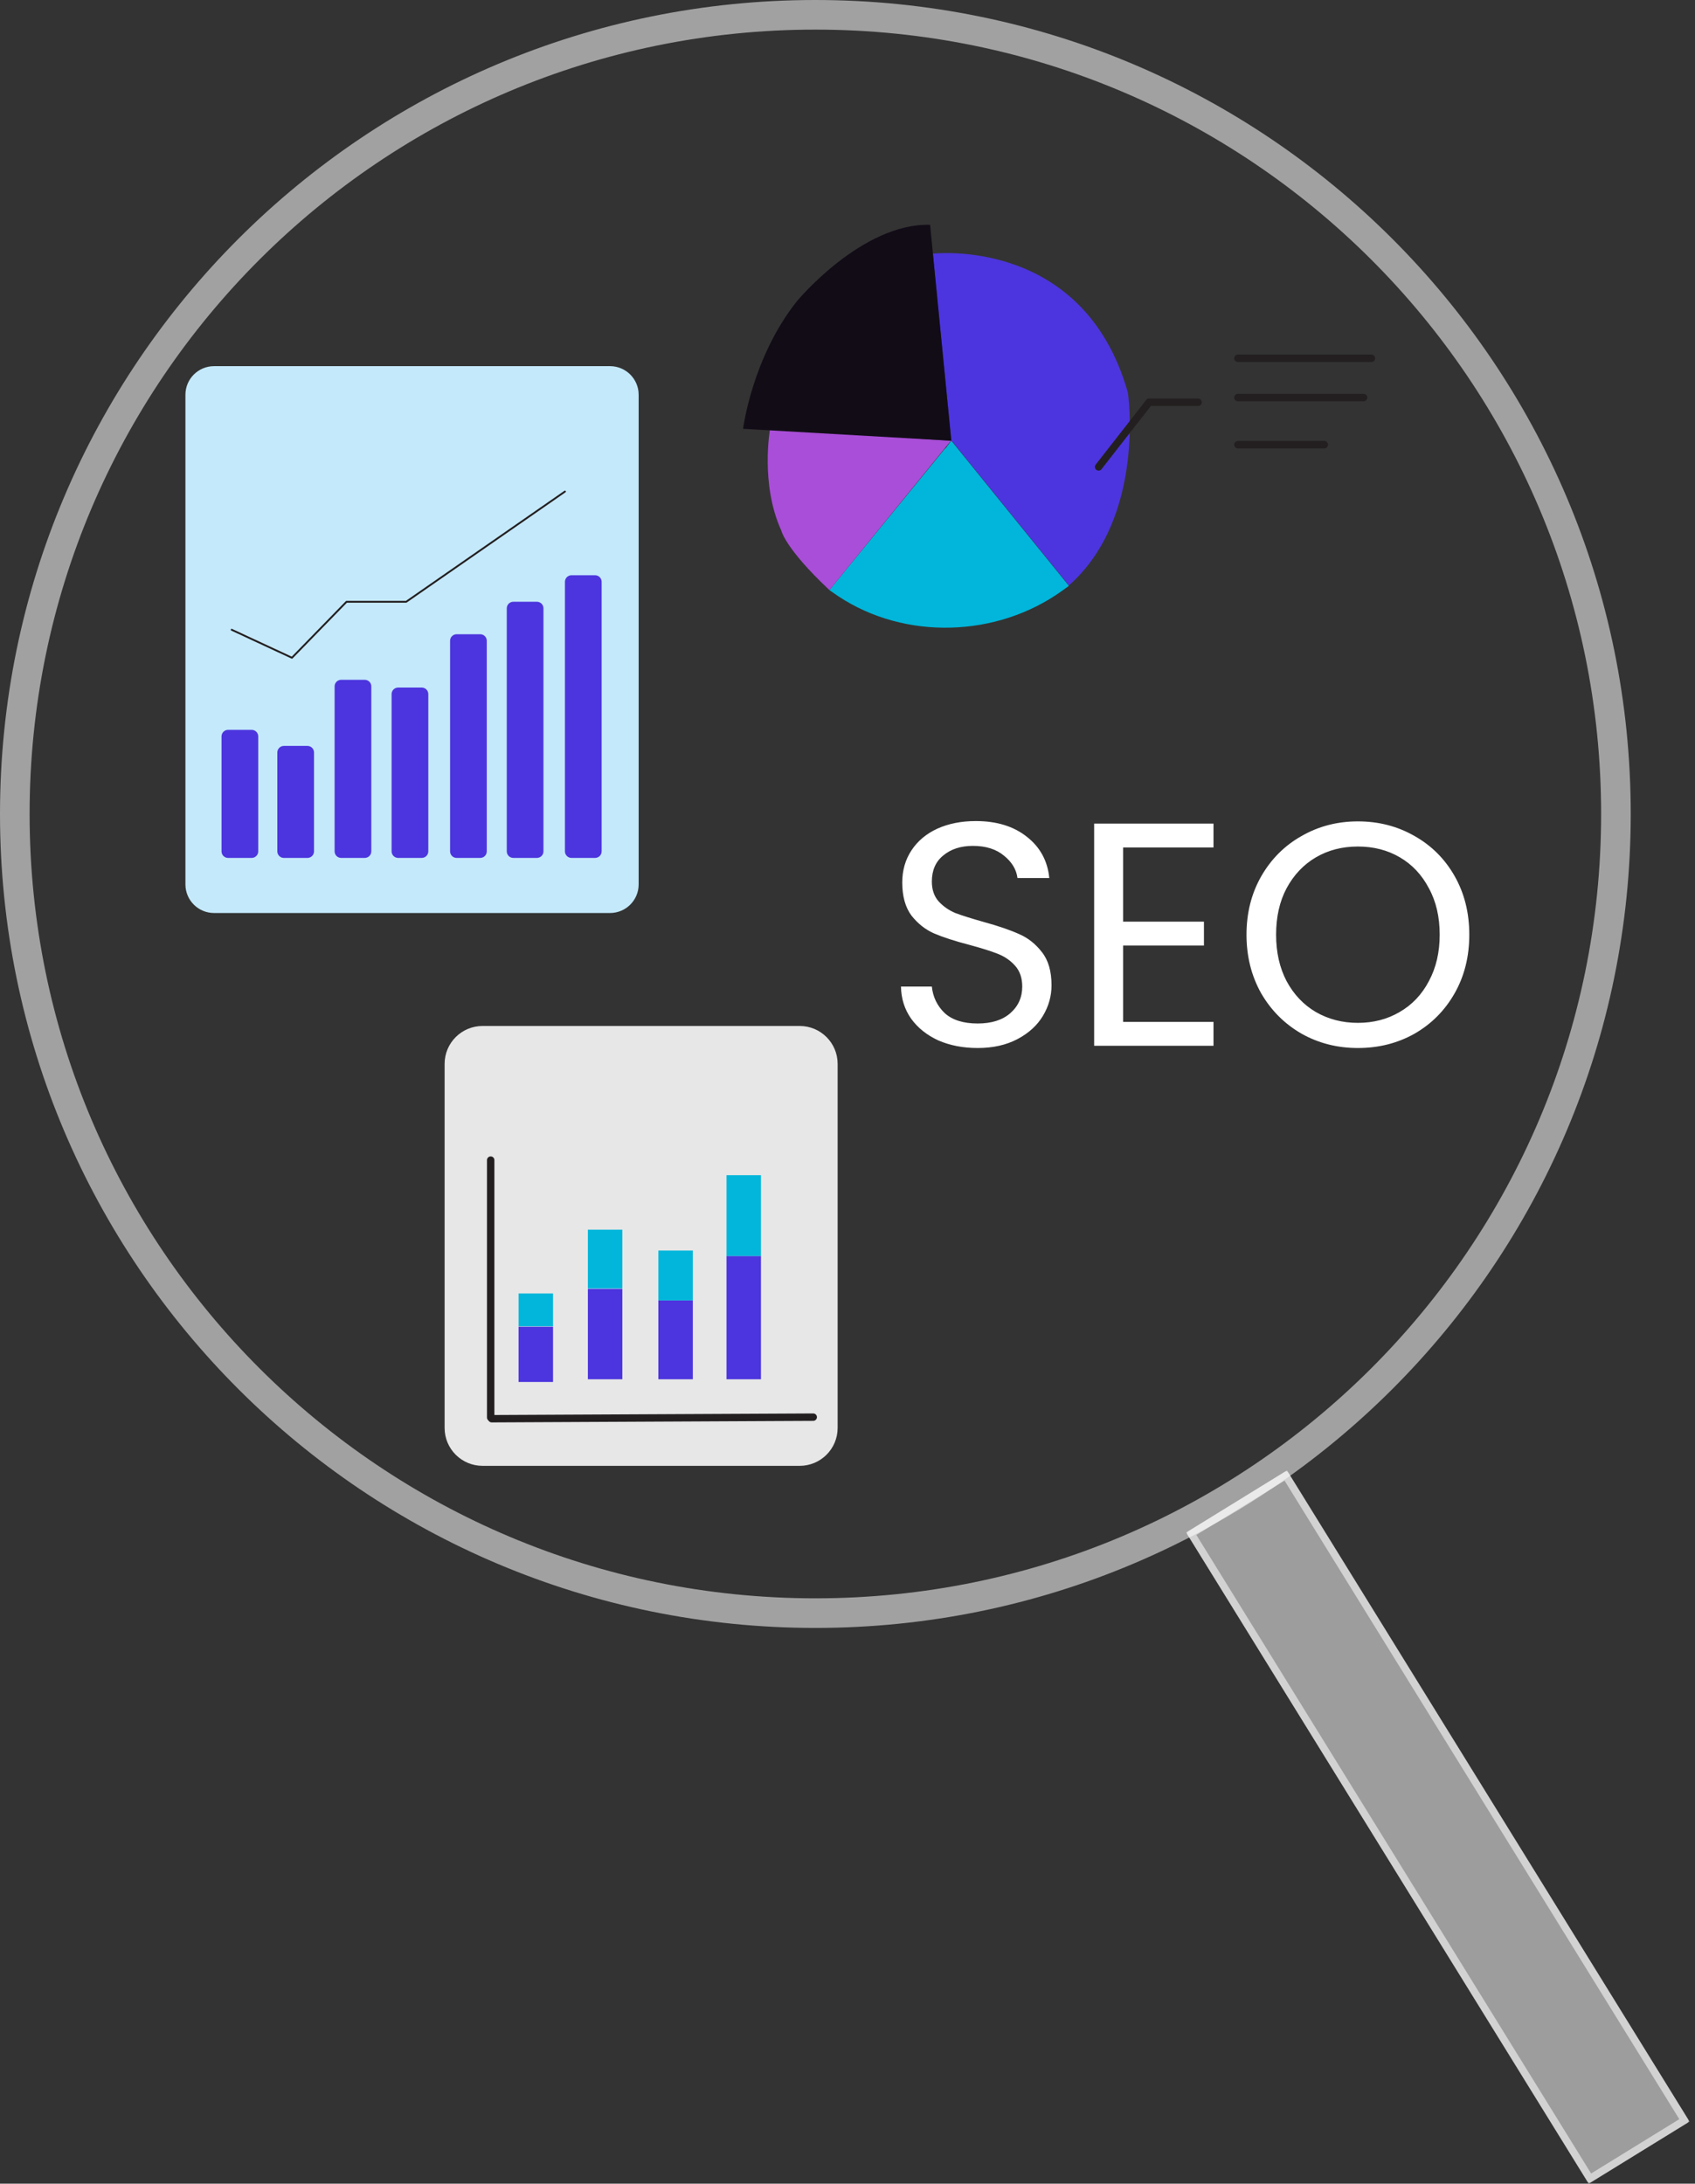 <svg width="229" height="295" viewBox="0 0 229 295" fill="none" xmlns="http://www.w3.org/2000/svg">
<rect x="0" y="0" width="229" height="295" fill="#333333" stroke="none"/>
<path d="M126.023 34.269C126.023 34.269 146.392 31.877 152.383 53.041C152.383 53.041 154.846 69.856 144.413 79.093L128.524 59.489L126.023 34.217V34.269Z" fill="#4C35DE"/>
<path d="M127.69 60.583L112.062 79.719C112.062 79.719 112.478 80.031 113.26 80.55C122.272 86.531 134.722 86.115 143.474 79.823C143.787 79.615 144.099 79.355 144.412 79.147L128.523 59.542L127.742 60.583H127.69Z" fill="#01B6DA"/>
<path d="M104.04 57.93C104.04 57.93 102.685 65.366 105.55 71.658C105.55 71.658 106.071 74.102 112.062 79.718L128.472 59.542L103.988 57.93H104.04Z" fill="#A94ED8"/>
<path d="M125.659 30.37L128.524 59.542L100.394 57.93C100.394 57.93 101.592 48.31 107.687 40.666C107.687 40.666 116.449 30.087 125.711 30.37H125.659Z" fill="#120C17"/>
<path d="M148.424 63.077L155.248 54.341H161.864" stroke="#231F20" stroke-miterlimit="10" stroke-linecap="round"/>
<path d="M167.246 48.403H185.286" stroke="#231F20" stroke-miterlimit="10" stroke-linecap="round"/>
<path d="M167.246 53.709H184.225" stroke="#231F20" stroke-miterlimit="10" stroke-linecap="round"/>
<path d="M167.246 60.077H178.919" stroke="#231F20" stroke-miterlimit="10" stroke-linecap="round"/>
<path d="M82.414 49.465H28.922C26.784 49.465 25.052 51.194 25.052 53.328V119.479C25.052 121.613 26.784 123.342 28.922 123.342H82.414C84.551 123.342 86.284 121.613 86.284 119.479V53.328C86.284 51.194 84.551 49.465 82.414 49.465Z" fill="#C4E9FB"/>
<path d="M80.397 77.712H77.213C76.723 77.712 76.326 78.108 76.326 78.597V115.013C76.326 115.502 76.723 115.898 77.213 115.898H80.397C80.887 115.898 81.284 115.502 81.284 115.013V78.597C81.284 78.108 80.887 77.712 80.397 77.712Z" fill="#4C35DE"/>
<path d="M72.537 81.293H69.353C68.863 81.293 68.466 81.69 68.466 82.179V115.013C68.466 115.502 68.863 115.898 69.353 115.898H72.537C73.027 115.898 73.424 115.502 73.424 115.013V82.179C73.424 81.69 73.027 81.293 72.537 81.293Z" fill="#4C35DE"/>
<path d="M64.878 85.68H61.694C61.204 85.68 60.807 86.076 60.807 86.565V115.013C60.807 115.502 61.204 115.899 61.694 115.899H64.878C65.368 115.899 65.765 115.502 65.765 115.013V86.565C65.765 86.076 65.368 85.68 64.878 85.68Z" fill="#4C35DE"/>
<path d="M56.978 92.882H53.793C53.303 92.882 52.906 93.278 52.906 93.767V115.013C52.906 115.502 53.303 115.898 53.793 115.898H56.978C57.467 115.898 57.864 115.502 57.864 115.013V93.767C57.864 93.278 57.467 92.882 56.978 92.882Z" fill="#4C35DE"/>
<path d="M49.278 91.836H46.094C45.604 91.836 45.207 92.233 45.207 92.722V115.014C45.207 115.503 45.604 115.899 46.094 115.899H49.278C49.768 115.899 50.165 115.503 50.165 115.014V92.722C50.165 92.233 49.768 91.836 49.278 91.836Z" fill="#4C35DE"/>
<path d="M41.538 100.769H38.354C37.864 100.769 37.467 101.165 37.467 101.654V115.013C37.467 115.502 37.864 115.899 38.354 115.899H41.538C42.028 115.899 42.425 115.502 42.425 115.013V101.654C42.425 101.165 42.028 100.769 41.538 100.769Z" fill="#4C35DE"/>
<path d="M34 98.596H30.816C30.326 98.596 29.929 98.993 29.929 99.481V115.013C29.929 115.502 30.326 115.899 30.816 115.899H34C34.49 115.899 34.887 115.502 34.887 115.013V99.481C34.887 98.993 34.49 98.596 34 98.596Z" fill="#4C35DE"/>
<path d="M31.3 85.076L39.443 88.858L46.819 81.293H54.882L76.327 66.405" stroke="#231F20" stroke-width="0.25" stroke-linecap="round" stroke-linejoin="round"/>
<path d="M108.04 138.602H65.196C62.365 138.602 60.069 140.893 60.069 143.719V192.909C60.069 195.735 62.365 198.026 65.196 198.026H108.04C110.871 198.026 113.166 195.735 113.166 192.909V143.719C113.166 140.893 110.871 138.602 108.04 138.602Z" fill="#E7E7E7"/>
<path d="M66.294 156.722V191.499" stroke="#231F20" stroke-miterlimit="10" stroke-linecap="round"/>
<path d="M109.87 191.447L66.436 191.659" stroke="#231F20" stroke-miterlimit="10" stroke-linecap="round"/>
<path d="M102.809 169.671H98.153V186.329H102.809V169.671Z" fill="#4C35DE"/>
<path d="M93.601 175.677H88.945V186.329H93.601V175.677Z" fill="#4C35DE"/>
<path d="M84.08 174.109H79.424V186.328H84.08V174.109Z" fill="#4C35DE"/>
<path d="M74.717 179.229H70.061V186.696H74.717V179.229Z" fill="#4C35DE"/>
<path d="M74.717 174.736H70.061V179.175H74.717V174.736Z" fill="#01B6DA"/>
<path d="M84.08 166.121H79.424V174.058H84.08V166.121Z" fill="#01B6DA"/>
<path d="M93.601 168.941H88.945V175.677H93.601V168.941Z" fill="#01B6DA"/>
<path d="M102.809 158.759H98.153V169.673H102.809V158.759Z" fill="#01B6DA"/>
<path d="M218.317 109.961C218.317 169.583 169.897 217.922 110.159 217.922C50.421 217.922 2 169.583 2 109.961C2 50.339 50.421 2 110.159 2C169.897 2 218.317 50.339 218.317 109.961Z" stroke="white" stroke-opacity="0.54" stroke-width="4" stroke-miterlimit="10"/>
<path d="M228.07 286.307L174.063 198.95C173.959 198.782 173.747 198.725 173.589 198.823L160.542 206.86C160.384 206.957 160.34 207.172 160.444 207.34L214.451 294.696C214.555 294.864 214.767 294.921 214.925 294.824L227.972 286.787C228.13 286.689 228.174 286.474 228.07 286.307Z" fill="white" fill-opacity="0.52"/>
<path d="M160.944 207.199L173.712 199.334L227.569 286.447L214.802 294.313L160.944 207.199Z" stroke="white" stroke-opacity="0.54"/>
<path d="M132.088 141.579C130.11 141.579 128.333 141.235 126.756 140.547C125.208 139.83 123.99 138.855 123.101 137.623C122.212 136.361 121.754 134.914 121.725 133.28H125.896C126.039 134.684 126.613 135.874 127.616 136.849C128.648 137.795 130.139 138.268 132.088 138.268C133.951 138.268 135.413 137.809 136.474 136.892C137.563 135.946 138.108 134.742 138.108 133.28C138.108 132.133 137.793 131.201 137.162 130.485C136.531 129.768 135.743 129.223 134.797 128.851C133.851 128.478 132.575 128.077 130.97 127.647C128.992 127.131 127.401 126.615 126.197 126.099C125.022 125.583 124.004 124.78 123.144 123.691C122.313 122.573 121.897 121.082 121.897 119.219C121.897 117.585 122.313 116.137 123.144 114.876C123.975 113.614 125.136 112.64 126.627 111.952C128.146 111.264 129.881 110.92 131.83 110.92C134.639 110.92 136.933 111.622 138.71 113.027C140.516 114.431 141.534 116.295 141.763 118.617H137.463C137.32 117.47 136.718 116.467 135.657 115.607C134.596 114.718 133.192 114.274 131.443 114.274C129.809 114.274 128.476 114.704 127.444 115.564C126.412 116.395 125.896 117.57 125.896 119.09C125.896 120.179 126.197 121.068 126.799 121.756C127.43 122.444 128.189 122.974 129.078 123.347C129.995 123.691 131.271 124.092 132.905 124.551C134.883 125.095 136.474 125.64 137.678 126.185C138.882 126.701 139.914 127.518 140.774 128.636C141.634 129.725 142.064 131.216 142.064 133.108C142.064 134.57 141.677 135.946 140.903 137.236C140.129 138.526 138.982 139.572 137.463 140.375C135.944 141.177 134.152 141.579 132.088 141.579ZM151.735 114.489V124.508H162.657V127.733H151.735V138.053H163.947V141.278H147.822V111.264H163.947V114.489H151.735ZM183.456 141.579C180.676 141.579 178.139 140.934 175.845 139.644C173.552 138.325 171.732 136.505 170.384 134.183C169.066 131.832 168.406 129.195 168.406 126.271C168.406 123.347 169.066 120.724 170.384 118.402C171.732 116.051 173.552 114.231 175.845 112.941C178.139 111.622 180.676 110.963 183.456 110.963C186.266 110.963 188.817 111.622 191.11 112.941C193.404 114.231 195.21 116.037 196.528 118.359C197.847 120.681 198.506 123.318 198.506 126.271C198.506 129.223 197.847 131.861 196.528 134.183C195.21 136.505 193.404 138.325 191.11 139.644C188.817 140.934 186.266 141.579 183.456 141.579ZM183.456 138.182C185.549 138.182 187.427 137.694 189.089 136.72C190.781 135.745 192.099 134.355 193.045 132.549C194.02 130.743 194.507 128.65 194.507 126.271C194.507 123.863 194.02 121.77 193.045 119.993C192.099 118.187 190.795 116.796 189.132 115.822C187.47 114.847 185.578 114.36 183.456 114.36C181.335 114.36 179.443 114.847 177.78 115.822C176.118 116.796 174.799 118.187 173.824 119.993C172.878 121.77 172.405 123.863 172.405 126.271C172.405 128.65 172.878 130.743 173.824 132.549C174.799 134.355 176.118 135.745 177.78 136.72C179.472 137.694 181.364 138.182 183.456 138.182Z" fill="white"/>
</svg>
